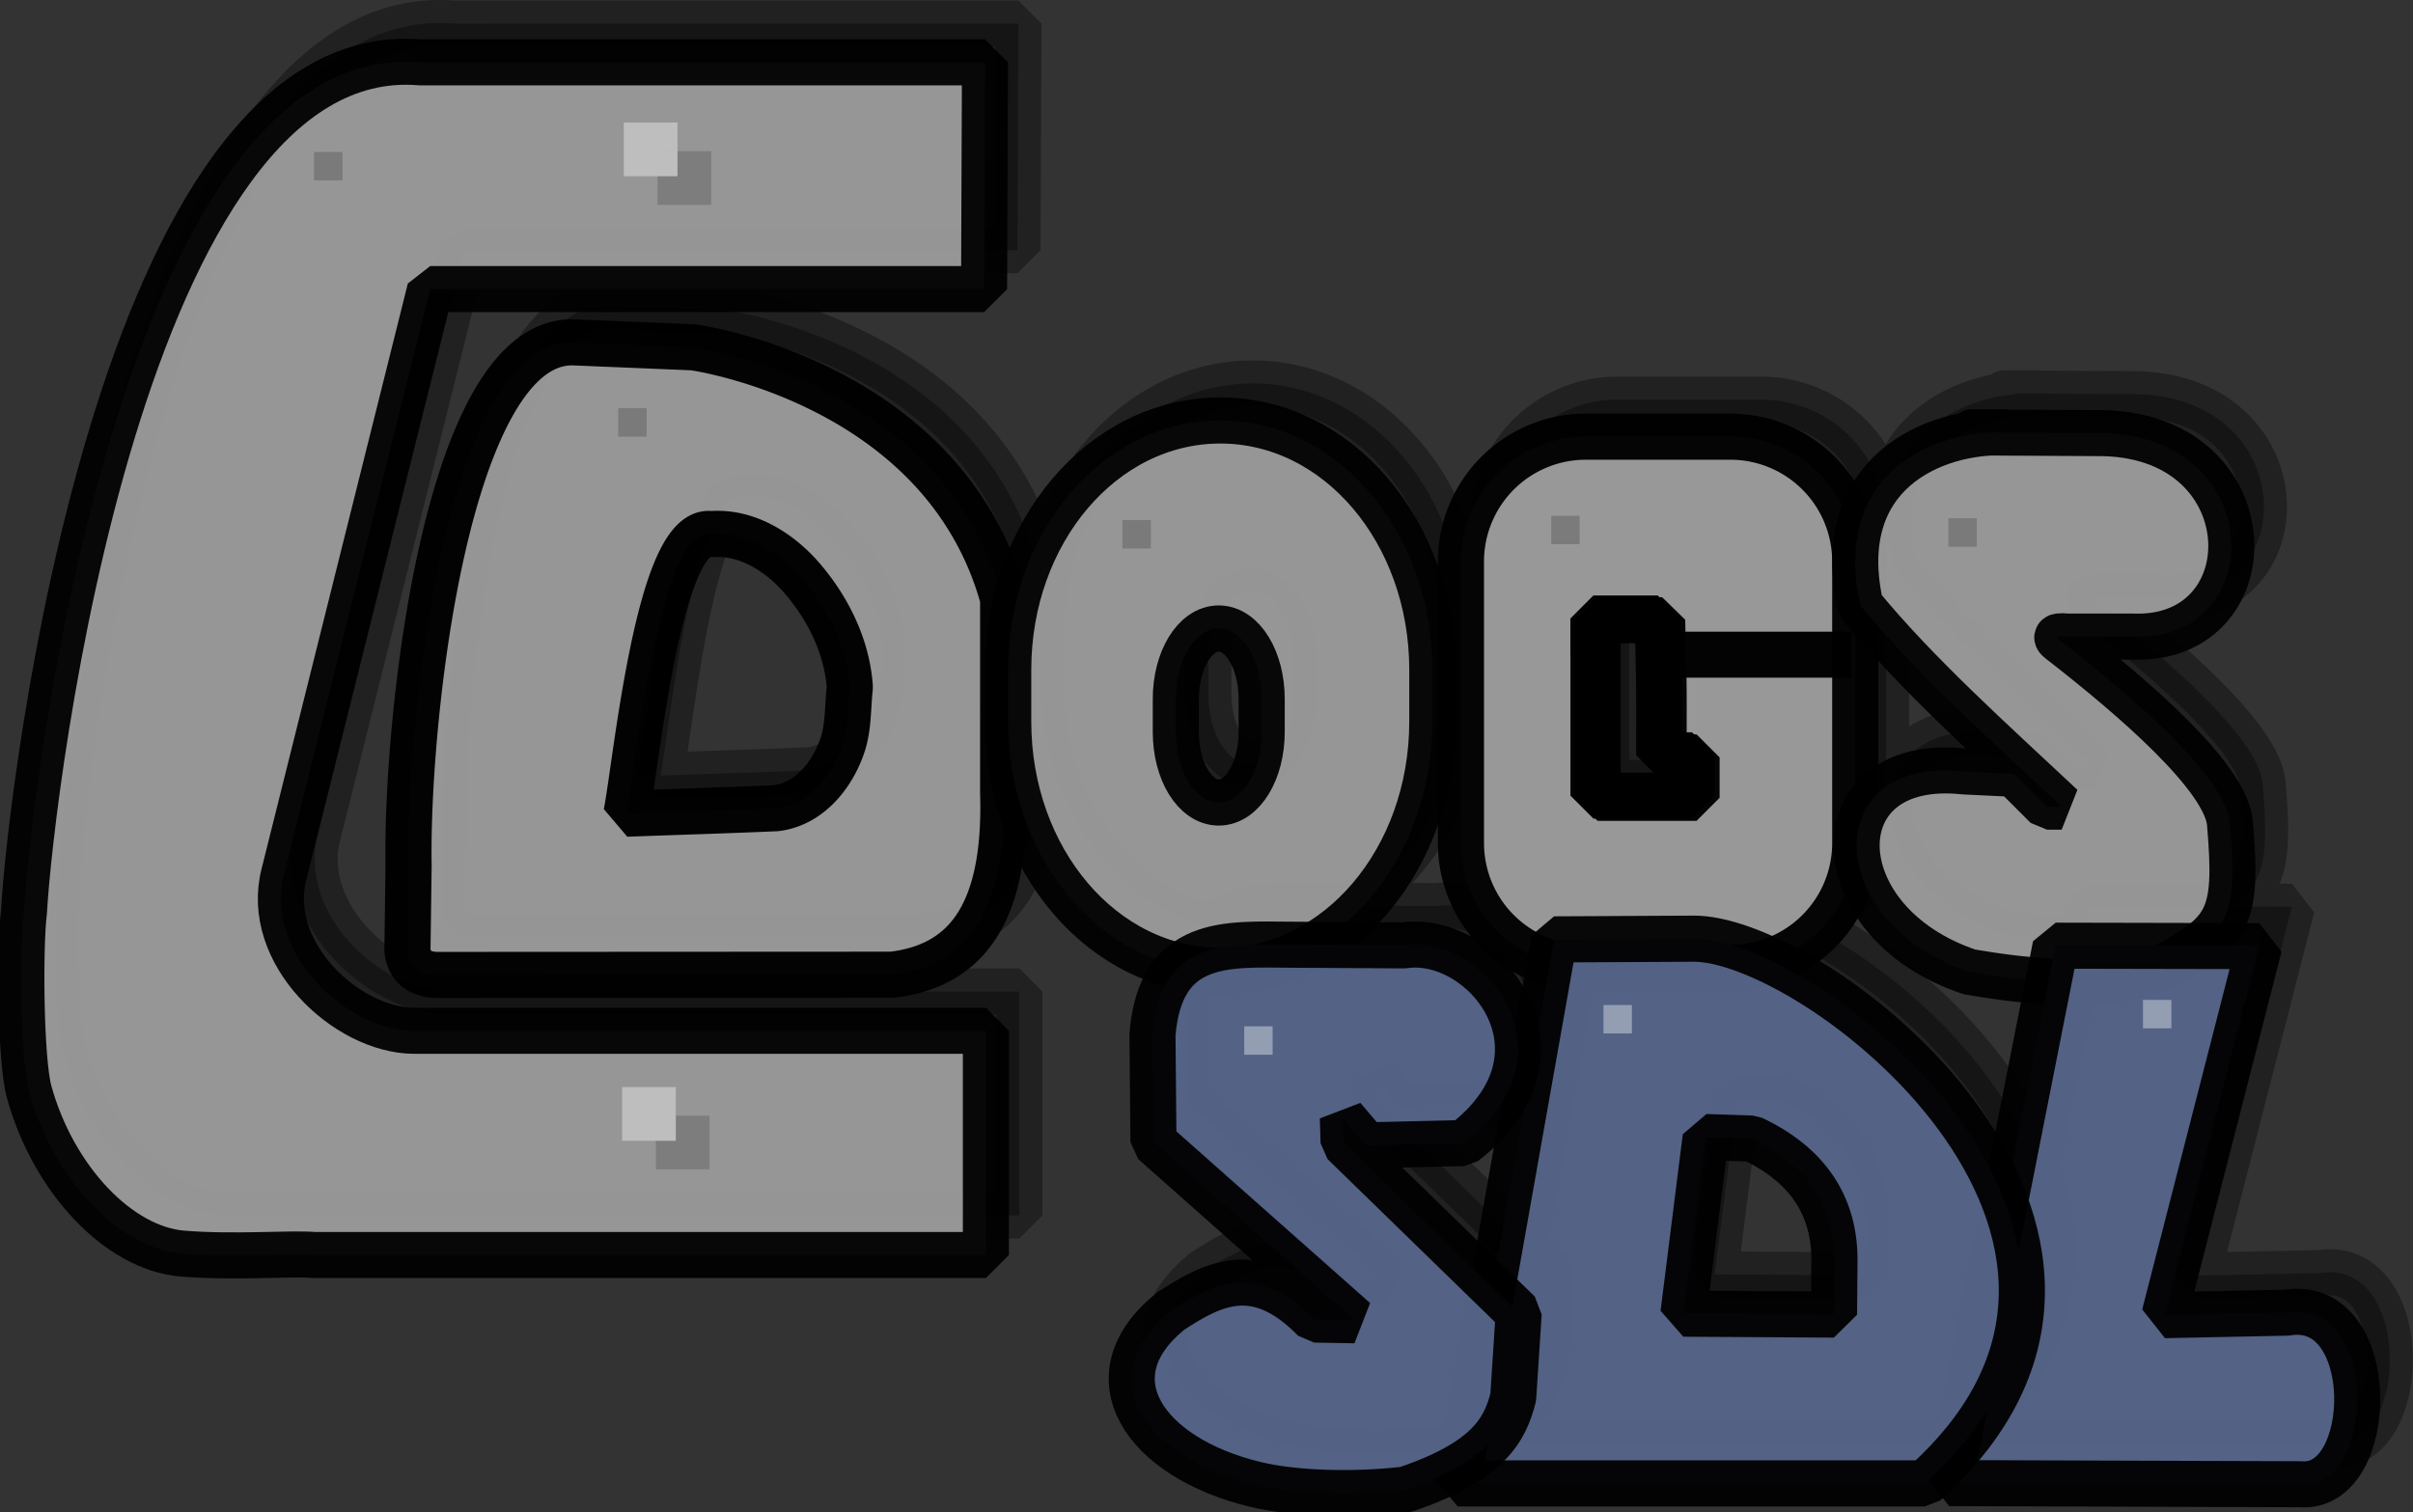 <svg width="269.828" height="169.159" viewBox="0 0 44.408 27.84" xmlns="http://www.w3.org/2000/svg">
    <rect x="0" y="0" width="44.408" height="27.84" fill="#333333" stroke="none"/>
    <path style="display:inline;opacity:.355;fill:#000;fill-opacity:1;stroke:#000;stroke-width:.847;stroke-linejoin:bevel;stroke-miterlimit:4;stroke-dasharray:none;stroke-opacity:1" d="M106.737 116.252c-1.168-.007-2.393-.113-2.537 1.652l.018 1.975 3.704 3.283-.742-.013c-1.057-1.081-1.856-.672-2.638-.161-1.511 1.208-.491 2.704 1.555 3.195.746.178 1.86.199 2.756.092 1.53-.517 1.831-1.103 1.981-1.698l.102-1.549-3.222-3.137-.013-.455.431.507 1.79-.042c2.164-1.668.354-3.855-1.094-3.636zm7.34-.093-2.516.013-1.772 9.99h8.572c5.074-4.572-2.056-10.083-4.285-10.003zm.265 3.643.85.028c1.006.474 1.506 1.21 1.513 2.205l-.008 1.026-2.763-.017zm6.468-3.533-1.954 9.888 6.458.02c1.403.117 1.46-3.438-.25-3.156l-2.251.046 1.742-6.79zm.746-9.43c3.167-.04 3.216 3.85.665 3.743h-1.19c-.305-.025-.189.035-.03.158 1.166.913 2.96 2.427 3.017 3.29.15 1.764-.026 2.003-1.322 2.684-1.314.39-2.68.17-3.467.039-2.729-.908-2.777-3.973-.107-3.69l.926.045.603.603h.27c-1.302-1.22-2.657-2.43-3.7-3.7-.54-2.438 1.347-3.23 2.673-3.186-1.976-.004 1.305.012 1.662.014zm-9.41.102a2.292 2.292 0 0 0-2.297 2.297v5.16a2.292 2.292 0 0 0 2.297 2.298h2.644a2.292 2.292 0 0 0 2.297-2.297v-5.161a2.292 2.292 0 0 0-2.297-2.297zm.213 3.37h1.183l.016.667c.02.617.01 1.235.011 1.852h.605v.743h-1.815v-2.595zm-6.928-3.668c-2.157 0-3.893 2.042-3.893 4.579v.949c0 2.536 1.736 4.578 3.893 4.578s3.893-2.042 3.893-4.578v-.95c0-2.536-1.736-4.578-3.893-4.578zm-.028 3.82c.437 0 .788.578.788 1.296v.604c0 .718-.351 1.296-.788 1.296-.436 0-.788-.578-.788-1.296v-.604c0-.718.352-1.296.788-1.296zm-11.86-5.254c-2.316-.025-3.06 6.937-3.012 9.6l-.02 1.496s-.051.527.574.52l8.32-.005c1.271-.15 2.111-1.002 2.04-3.339v-3.568c-1.1-3.989-5.687-4.614-5.687-4.614l-2.16-.09h-.056zm2.662 3.517c.59 0 1.131.345 1.515.775.5.565.86 1.283.911 2.042-.038.338-.023.685-.119 1.013-.175.569-.612 1.135-1.24 1.207-.913.04-1.828.066-2.742.1.175-.862.59-5.283 1.557-5.132.04-.003.079-.005.118-.005zm4.914-8.708H90.725c-5.49-.443-7.157 13.365-7.281 15.636-.08.627-.066 2.72.094 3.302.441 1.605 1.646 2.884 2.824 2.979.984.08 1.95-.013 2.435.025h12.34v-4.124h-10.52c-1.237-.007-2.77-1.435-2.39-2.89l2.688-10.756h10.187z" transform="translate(-82.376 -99.584)"/>
    <path style="display:inline;opacity:.98;fill:#989898;fill-opacity:1;stroke:#000;stroke-width:1.286;stroke-linejoin:bevel;stroke-miterlimit:4;stroke-dasharray:none;stroke-opacity:.964" d="M100.26 128.639H84.477c-8.337-.672-10.867 20.294-11.056 23.742-.12.953-.1 4.13.144 5.014.67 2.437 2.498 4.379 4.287 4.523 1.494.12 2.96-.02 3.697.04h18.736v-6.264H84.313c-1.877-.01-4.206-2.178-3.627-4.388l4.08-16.332h15.469z" transform="translate(-47.944 -83.626) scale(.659)"/>
    <path style="display:inline;opacity:.98;fill:#989898;fill-opacity:1;stroke:#000;stroke-width:5.146;stroke-linejoin:bevel;stroke-miterlimit:4;stroke-dasharray:none;stroke-opacity:1" d="M73.977 45.982c-14.065-.146-18.585 42.15-18.295 58.336l-.123 9.086s-.311 3.207 3.49 3.162l50.549-.027c7.726-.909 12.83-6.092 12.4-20.287V74.568c-6.691-24.234-34.56-28.03-34.56-28.03l-13.127-.546a7.072 7.072 0 0 0-.334-.01zm16.18 21.372c3.58-.005 6.871 2.1 9.204 4.708 3.035 3.433 5.222 7.798 5.537 12.409-.232 2.053-.139 4.162-.724 6.158-1.065 3.453-3.721 6.892-7.53 7.332-5.552.245-11.11.401-16.665.611 1.065-5.24 3.58-32.107 9.458-31.19.242-.019.48-.028.72-.028z" transform="translate(-1.668 -1.285) scale(.165)"/>
    <path style="display:inline;opacity:.98;fill:#989898;fill-opacity:1;stroke:#000;stroke-width:5.146;stroke-linejoin:bevel;stroke-miterlimit:4;stroke-dasharray:none;stroke-opacity:.964" d="M146.215 54.7c-13.104 0-23.654 12.408-23.654 27.82v5.765c0 15.412 10.55 27.819 23.654 27.819s23.652-12.407 23.652-27.819V82.52c0-15.412-10.548-27.82-23.652-27.82zm-.17 23.21c2.652 0 4.787 3.512 4.787 7.873v3.67c0 4.361-2.135 7.873-4.787 7.873s-4.787-3.512-4.787-7.873v-3.67c0-4.36 2.135-7.873 4.787-7.873z" transform="translate(-1.668 -1.285) scale(.165)"/>
    <path style="display:inline;fill:#989898;fill-opacity:1;stroke:#000;stroke-width:5.146;stroke-linejoin:bevel;stroke-miterlimit:4;stroke-dasharray:none;stroke-opacity:.964" d="M187.016 56.508a13.927 13.927 0 0 0-13.957 13.957v31.357a13.927 13.927 0 0 0 13.957 13.957h16.064a13.927 13.927 0 0 0 13.957-13.957V70.465a13.927 13.927 0 0 0-13.957-13.957zm1.293 20.482h7.19l.093 4.047c.119 3.75.058 7.502.07 11.254h3.676v4.512h-11.03V81.037Z" transform="translate(-1.668 -1.285) scale(.165)"/>
    <path style="display:inline;opacity:.98;fill:none;fill-opacity:1;stroke:#000;stroke-width:.847;stroke-linejoin:bevel;stroke-miterlimit:4;stroke-dasharray:none;stroke-opacity:1" d="M111.7 111.636v-.666h1.184l.015.666m-1.198 0v2.595h1.815v-.743h-.605c-.002-.617.008-1.235-.012-1.852h3.551" transform="translate(-82.376 -99.584)"/>
    <path style="display:inline;opacity:.98;fill:#989898;fill-opacity:1;stroke:#000;stroke-width:1.286;stroke-linejoin:bevel;stroke-miterlimit:4;stroke-dasharray:none;stroke-opacity:.964" d="M131.291 138.997c4.81-.06 4.885 5.845 1.01 5.684h-1.807c-.462-.04-.286.052-.046.24 1.77 1.386 4.496 3.684 4.582 4.996.227 2.677-.04 3.04-2.007 4.074-1.995.59-4.069.258-5.264.059-4.144-1.379-4.218-6.033-.163-5.602l1.405.068.916.916h.411c-1.977-1.854-4.035-3.692-5.62-5.62-.82-3.701 2.046-4.903 4.06-4.836-3-.006 1.982.018 2.523.021z" transform="translate(-47.944 -83.626) scale(.659)"/>
    <path style="display:inline;opacity:.98;fill:#546387;fill-opacity:1;stroke:#000;stroke-width:1.286;stroke-linejoin:bevel;stroke-miterlimit:4;stroke-dasharray:none;stroke-opacity:.964" d="m130.159 153.316-2.967 15.013 9.806.032c2.13.176 2.217-5.221-.38-4.794l-3.418.071 2.646-10.31z" transform="translate(-47.944 -83.626) scale(.659)"/>
    <path style="display:inline;opacity:.98;fill:#546387;fill-opacity:1;stroke:#000;stroke-width:5.146;stroke-linejoin:bevel;stroke-miterlimit:4;stroke-dasharray:none;stroke-opacity:.964" d="m198.742 112.52-15.283.076-10.764 60.697h52.084c30.826-27.774-12.495-61.26-26.037-60.773zm1.615 22.132 5.17.172c6.107 2.88 9.147 7.357 9.192 13.397l-.05 6.234-16.792-.1z" transform="translate(-1.668 -1.285) scale(.165)"/>
    <path style="display:inline;opacity:.98;fill:#546387;fill-opacity:1;stroke:#000;stroke-width:1.286;stroke-linejoin:bevel;stroke-miterlimit:4;stroke-dasharray:none;stroke-opacity:.964" d="M108.79 153.289c-1.773-.011-3.633-.171-3.853 2.51l.028 2.997 5.624 4.985-1.127-.02c-1.604-1.64-2.818-1.02-4.005-.244-2.295 1.834-.746 4.106 2.362 4.851 1.132.272 2.825.303 4.185.14 2.323-.784 2.78-1.675 3.008-2.578l.153-2.352-4.891-4.762-.02-.692.655.77 2.717-.064c3.287-2.532.538-5.853-1.66-5.522z" transform="translate(-47.944 -83.626) scale(.659)"/>
    <g style="display:inline;opacity:.388;stroke-width:1.314">
        <path style="opacity:.98;fill:#555;fill-opacity:1;stroke:none;stroke-width:1.286;stroke-linejoin:bevel;stroke-miterlimit:4;stroke-dasharray:none;stroke-opacity:.964" d="M91.068 158.065h1.5v1.5h-1.5z" transform="translate(-47.944 -83.626) scale(.659)"/>
        <path style="opacity:.98;fill:#fff;fill-opacity:1;stroke:none;stroke-width:1.286;stroke-linejoin:bevel;stroke-miterlimit:4;stroke-dasharray:none;stroke-opacity:.964" d="M90.126 157.266h1.5v1.5h-1.5z" transform="translate(-47.944 -83.626) scale(.659)"/>
        <path style="opacity:.98;fill:#555;fill-opacity:1;stroke:none;stroke-width:1.286;stroke-linejoin:bevel;stroke-miterlimit:4;stroke-dasharray:none;stroke-opacity:.964" d="M91.115 131.121h1.5v1.5h-1.5z" transform="translate(-47.944 -83.626) scale(.659)"/>
        <path style="opacity:.98;fill:#fff;fill-opacity:1;stroke:none;stroke-width:1.286;stroke-linejoin:bevel;stroke-miterlimit:4;stroke-dasharray:none;stroke-opacity:.964" d="M90.173 130.322h1.5v1.5h-1.5z" transform="translate(-47.944 -83.626) scale(.659)"/>
        <path style="opacity:.98;fill:#4d4d4d;fill-opacity:1;stroke:none;stroke-width:1.286;stroke-linejoin:bevel;stroke-miterlimit:4;stroke-dasharray:none;stroke-opacity:.964" d="M81.523 131.143h.794v.794h-.794zm8.494 7.159h.794v.794h-.794zm14.082 3.125h.794v.794h-.794zm11.974-.12h.794v.794h-.794zm11.092.07h.794v.794h-.794z" transform="translate(-47.944 -83.626) scale(.659)"/>
        <path style="opacity:.98;fill:#fff;fill-opacity:1;stroke:none;stroke-width:1.286;stroke-linejoin:bevel;stroke-miterlimit:4;stroke-dasharray:none;stroke-opacity:.964" d="M132.599 154.831h.794v.794h-.794zm-15.067.143h.794v.794h-.794zm-10.033.595h.794v.794h-.794z" transform="translate(-47.944 -83.626) scale(.659)"/>
    </g>
</svg>
